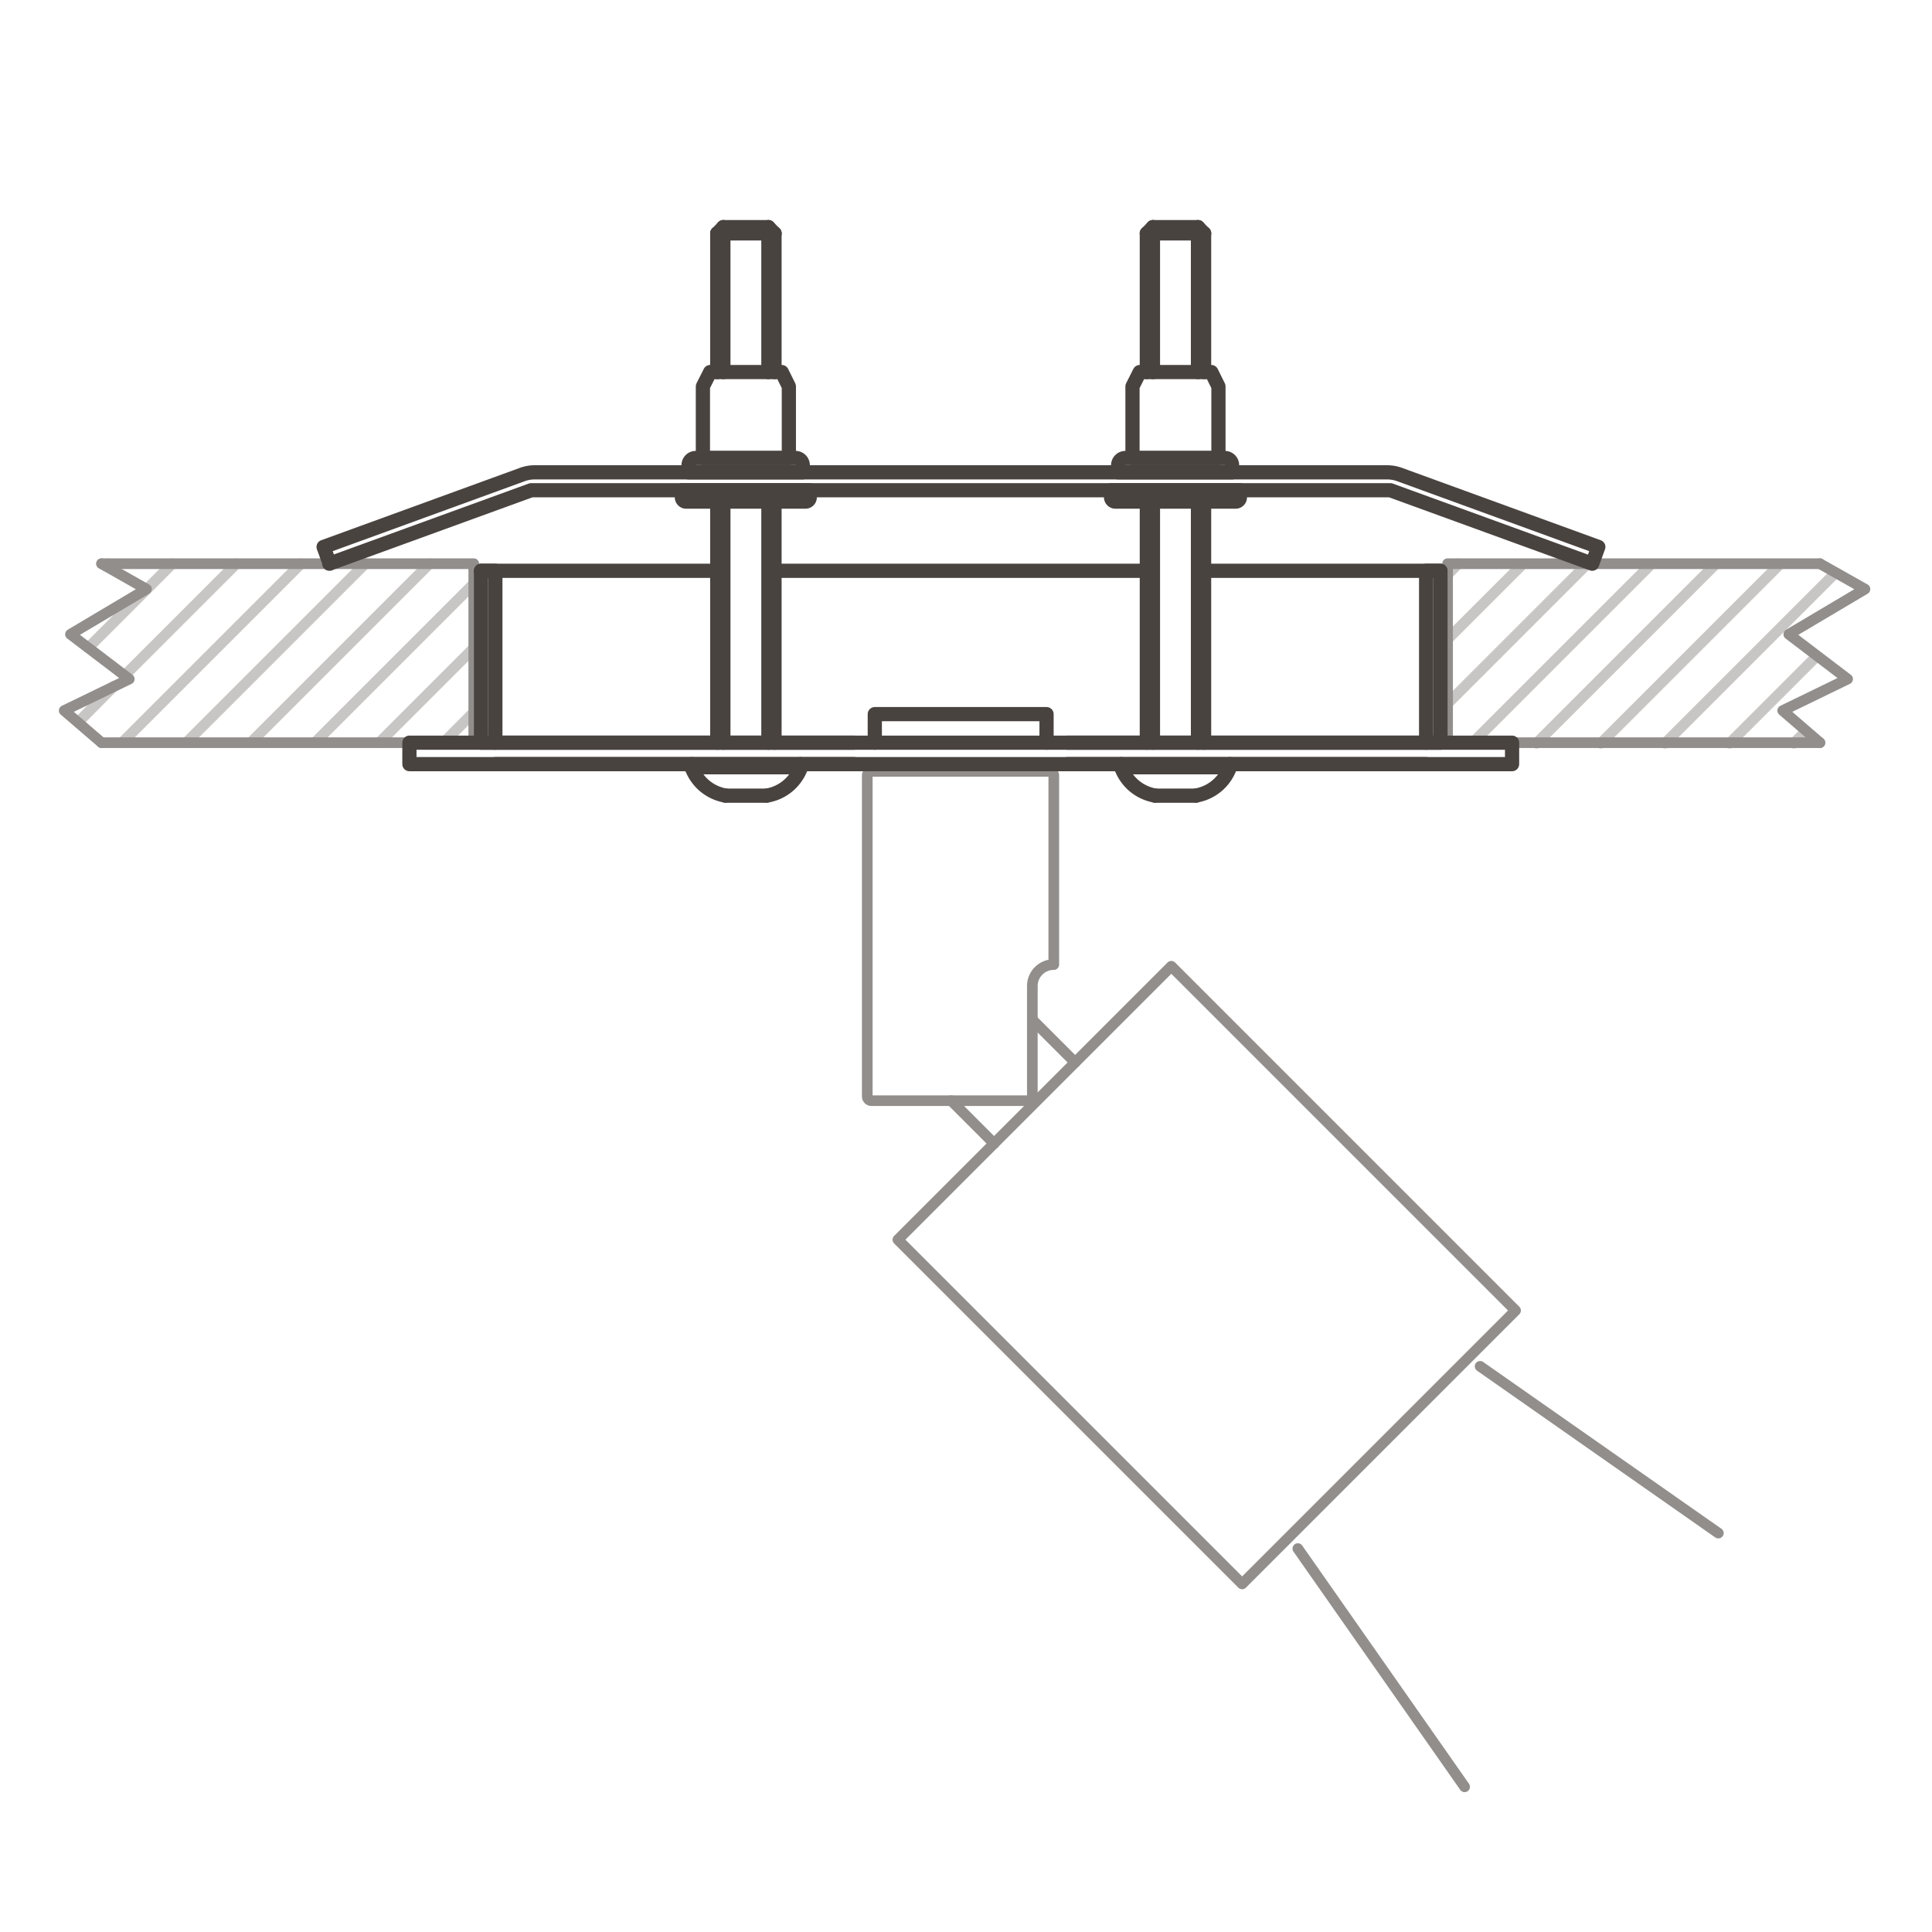 <svg xmlns="http://www.w3.org/2000/svg" width="136" height="136" viewBox="0 0 136 136"><defs><style>.a{opacity:0.5;}.b,.c,.d{fill:none;stroke-linecap:round;stroke-linejoin:round;}.b{stroke:#928e8c;}.b,.c{stroke-width:0.75px;}.c,.d{stroke:#494340;}</style></defs><title>EL_Montagearten_auf-Montagebohrung</title><g class="a"><path class="b" d="M7.44,39.85l.17-.17M6.21,45.6l5.92-5.92M5.49,50.85,8,48.32m.76-.76,7.88-7.88M8.59,52.28l12.6-12.6m-8.08,12.6,12.6-12.6m-8.07,12.6,12.6-12.6m-8.08,12.6L33.35,41.09M26.69,52.28l6.66-6.66m-2.13,6.66,2.13-2.14m68.55-9.7.76-.76M101.9,45l5.28-5.28m-5.28,9.81,9.81-9.81m-8.08,12.6,12.6-12.6m-8.07,12.6,12.6-12.6m-8.07,12.6,12.6-12.6m-8.08,12.6,12-12m-7.46,12,6.14-6.14m-1.62,6.14.86-.85"/></g><line class="c" x1="62.59" y1="53.79" x2="62.59" y2="54.3"/><line class="c" x1="72.67" y1="53.79" x2="72.67" y2="54.3"/><path class="b" d="M61.38,54.3h12.5a.3.3,0,0,1,.3.3V67.9a1.51,1.51,0,0,0-1.51,1.52v7.76a.3.3,0,0,1-.31.3h-11a.3.3,0,0,1-.31-.3V54.6A.3.3,0,0,1,61.38,54.3Z"/><rect class="b" x="71.34" y="72.62" width="27.22" height="34.27" transform="translate(-38.59 86.36) rotate(-45)"/><line class="b" x1="66.96" y1="77.48" x2="69.98" y2="80.5"/><line class="b" x1="72.67" y1="71.78" x2="75.68" y2="74.79"/><polyline class="b" points="7.15 39.68 33.35 39.68 33.35 52.28 7.15 52.28"/><polyline class="b" points="7.15 52.28 4.52 50.02 9.1 47.8 4.96 44.65 10.31 41.47 7.15 39.68"/><polyline class="b" points="128.11 52.28 125.49 50.02 130.06 47.8 125.92 44.65 131.28 41.47 128.11 39.68"/><polyline class="b" points="128.11 39.68 101.9 39.68 101.9 52.28 128.11 52.28"/><rect class="d" x="33.86" y="40.18" width="1.01" height="12.1"/><rect class="d" x="100.39" y="40.18" width="1.01" height="12.1"/><rect class="d" x="28.82" y="52.28" width="77.62" height="1.51"/><path class="d" d="M49,32.24H56a.51.51,0,0,1,.51.51v.5H48.47v-.5A.51.51,0,0,1,49,32.24Z"/><polygon class="d" points="49.99 26.19 55.03 26.19 55.53 27.2 55.53 32.24 49.48 32.24 49.48 27.2 49.99 26.19"/><path class="d" d="M48,34.51H57V35a.3.3,0,0,1-.3.31H48.27A.31.31,0,0,1,48,35Z"/><path class="d" d="M79.22,32.24h7a.51.51,0,0,1,.51.51v.5H78.71v-.5A.51.51,0,0,1,79.22,32.24Z"/><polygon class="d" points="80.23 26.19 85.27 26.19 85.77 27.2 85.77 32.24 79.72 32.24 79.72 27.2 80.23 26.19"/><path class="d" d="M78.21,34.51h9.07V35a.3.3,0,0,1-.3.31H78.51a.31.31,0,0,1-.3-.31Z"/><path class="d" d="M23.18,39.68l14.21-5.17H97.87l14.21,5.17.43-1.18-14-5.1a2.57,2.57,0,0,0-.87-.15h-60a2.47,2.47,0,0,0-.86.15l-14,5.1.43,1.18"/><line class="d" x1="78.92" y1="53.79" x2="78.92" y2="54.01"/><line class="d" x1="78.92" y1="54.01" x2="86.58" y2="54.01"/><path class="d" d="M78.92,54a3.1,3.1,0,0,0,2.38,2"/><line class="d" x1="81.3" y1="56.01" x2="84.19" y2="56.01"/><line class="d" x1="86.58" y1="53.79" x2="86.58" y2="54.01"/><path class="d" d="M84.19,56a3.1,3.1,0,0,0,2.39-2"/><line class="d" x1="84.76" y1="26.19" x2="84.76" y2="16.43"/><line class="d" x1="84.76" y1="16.43" x2="84.33" y2="15.99"/><line class="d" x1="84.33" y1="15.99" x2="81.16" y2="15.99"/><line class="d" x1="81.16" y1="15.99" x2="80.73" y2="16.43"/><line class="d" x1="80.73" y1="16.43" x2="80.73" y2="26.19"/><line class="d" x1="84.76" y1="16.43" x2="80.73" y2="16.43"/><line class="d" x1="81.16" y1="15.99" x2="81.16" y2="26.19"/><line class="d" x1="84.33" y1="26.19" x2="84.33" y2="15.99"/><line class="d" x1="48.68" y1="53.79" x2="48.68" y2="54.01"/><line class="d" x1="48.68" y1="54.01" x2="56.34" y2="54.01"/><path class="d" d="M48.68,54a3.1,3.1,0,0,0,2.38,2"/><line class="d" x1="51.06" y1="56.01" x2="53.95" y2="56.01"/><line class="d" x1="56.34" y1="53.79" x2="56.34" y2="54.01"/><path class="d" d="M54,56a3.1,3.1,0,0,0,2.39-2"/><line class="d" x1="54.52" y1="52.28" x2="54.52" y2="35.32"/><line class="d" x1="54.52" y1="26.19" x2="54.52" y2="16.43"/><line class="d" x1="54.52" y1="16.43" x2="54.09" y2="15.99"/><line class="d" x1="54.09" y1="15.99" x2="50.92" y2="15.99"/><line class="d" x1="50.92" y1="15.99" x2="50.49" y2="16.43"/><line class="d" x1="50.49" y1="16.43" x2="50.49" y2="26.19"/><line class="d" x1="50.49" y1="35.32" x2="50.49" y2="52.28"/><line class="d" x1="54.52" y1="16.43" x2="50.49" y2="16.43"/><line class="d" x1="50.92" y1="15.99" x2="50.92" y2="26.19"/><line class="d" x1="50.92" y1="35.32" x2="50.92" y2="52.28"/><line class="d" x1="54.09" y1="52.28" x2="54.09" y2="35.32"/><line class="d" x1="54.09" y1="26.19" x2="54.09" y2="15.99"/><polyline class="d" points="61.58 52.28 61.58 50.27 73.67 50.27 73.67 52.28"/><line class="d" x1="34.87" y1="53.79" x2="60.11" y2="53.79"/><line class="d" x1="34.87" y1="52.28" x2="60.11" y2="52.28"/><line class="d" x1="100.39" y1="53.79" x2="75.14" y2="53.79"/><line class="d" x1="100.39" y1="52.28" x2="75.14" y2="52.28"/><line class="d" x1="101.39" y1="40.18" x2="84.76" y2="40.18"/><line class="d" x1="80.73" y1="40.18" x2="54.52" y2="40.18"/><line class="d" x1="50.49" y1="40.18" x2="33.86" y2="40.18"/><line class="d" x1="84.76" y1="52.28" x2="84.76" y2="35.32"/><line class="d" x1="80.73" y1="35.32" x2="80.73" y2="52.28"/><line class="d" x1="81.16" y1="35.32" x2="81.16" y2="52.28"/><line class="d" x1="84.33" y1="52.28" x2="84.33" y2="35.32"/><line class="b" x1="91.36" y1="109.01" x2="103.1" y2="125.78"/><line class="b" x1="104.19" y1="96.18" x2="120.96" y2="107.92"/></svg>